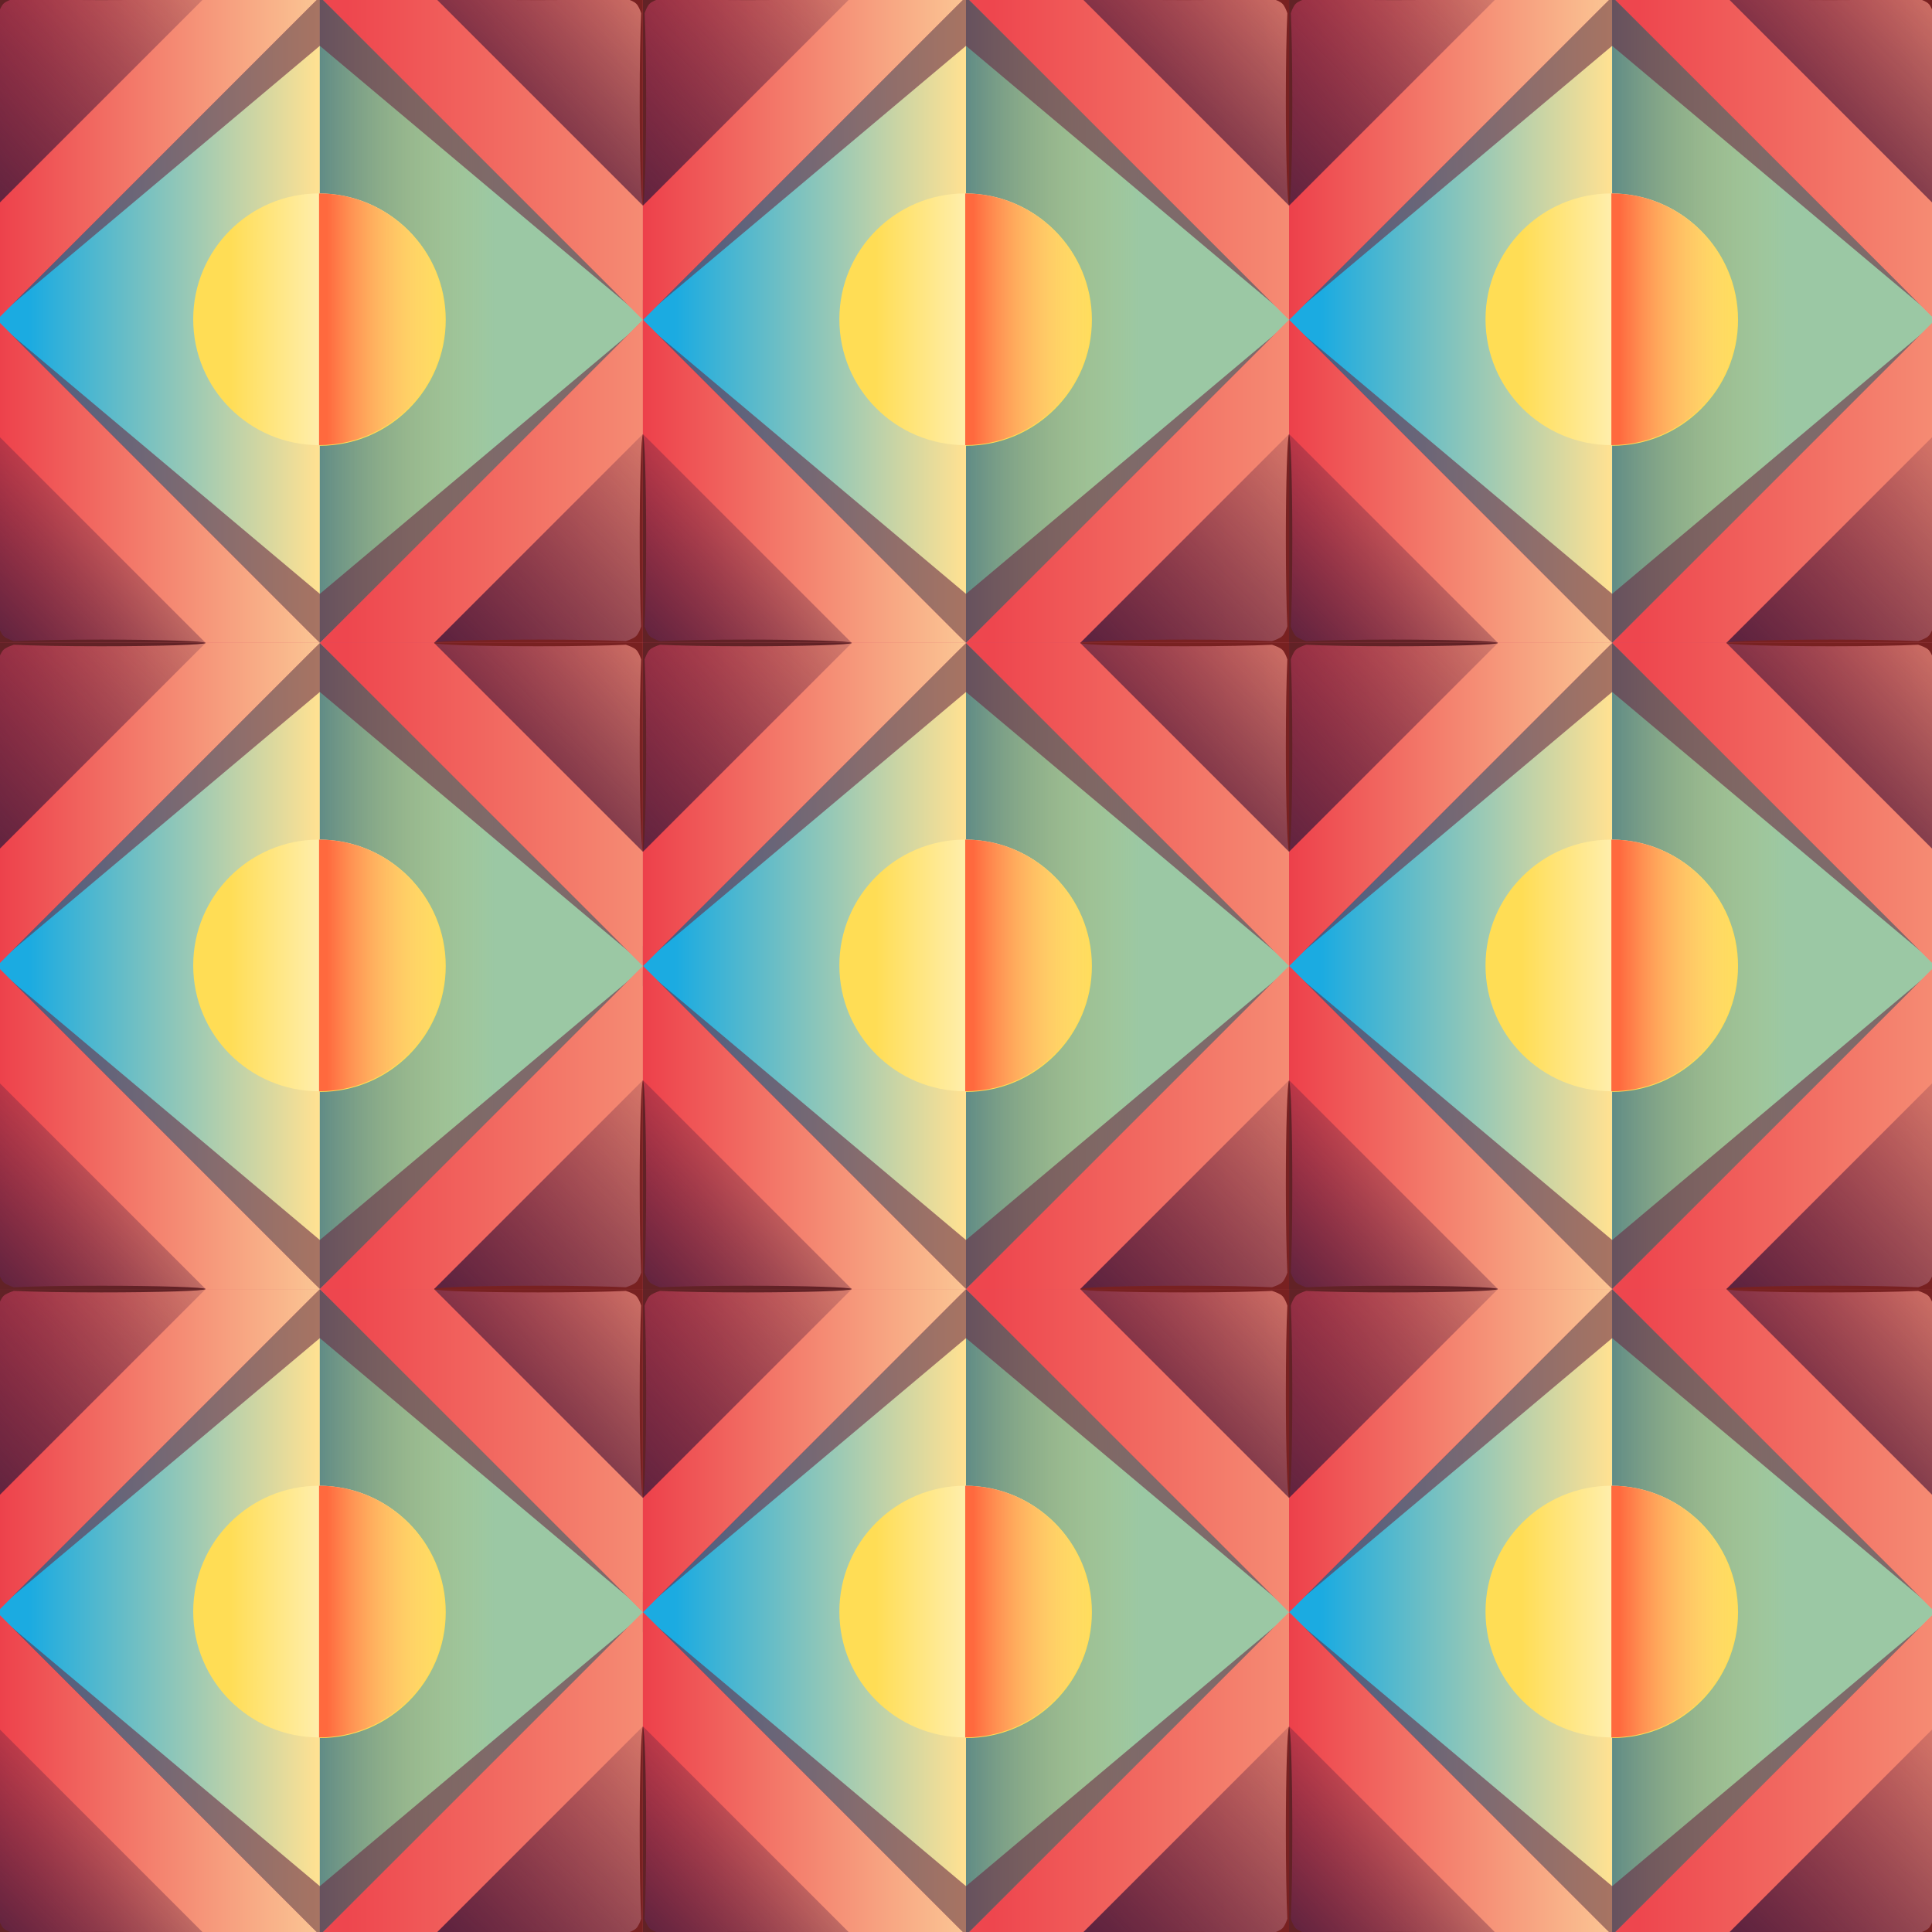 <?xml version="1.0"?>
<svg xmlns="http://www.w3.org/2000/svg" xmlns:xlink="http://www.w3.org/1999/xlink" width="598" height="598" viewBox="0 0 598 598">
  <defs>
    <linearGradient xlink:href="#a" id="ai" gradientUnits="userSpaceOnUse" gradientTransform="rotate(45 123.612 -674.283)" x1="769.157" y1="133.459" x2="832.435" y2="70.181"/>
    <linearGradient id="f">
      <stop offset="0" stop-color="#f58b73"/>
      <stop offset="1" stop-color="#ee464e"/>
    </linearGradient>
    <linearGradient id="h">
      <stop offset="0" stop-color="#f58b73"/>
      <stop offset="1" stop-color="#ee464e"/>
    </linearGradient>
    <linearGradient id="a">
      <stop offset="0" stop-color="#1babe1"/>
      <stop offset="1" stop-color="#ffe192"/>
    </linearGradient>
    <linearGradient id="b">
      <stop offset="0" stop-color="#5d8986"/>
      <stop offset="1" stop-color="#fd5" stop-opacity=".375"/>
    </linearGradient>
    <linearGradient id="i">
      <stop offset="0" stop-color="#5e233f"/>
      <stop offset="1" stop-color="#5e233f" stop-opacity="0"/>
    </linearGradient>
    <linearGradient id="g">
      <stop offset="0" stop-color="#ed3f4a"/>
      <stop offset="1" stop-color="#fea"/>
    </linearGradient>
    <linearGradient id="e">
      <stop offset="0" stop-color="#ed3f4a"/>
      <stop offset="1" stop-color="#fea"/>
    </linearGradient>
    <linearGradient id="d">
      <stop offset="0" stop-color="#ff693e"/>
      <stop offset="1" stop-color="#fea" stop-opacity="0"/>
    </linearGradient>
    <linearGradient id="j">
      <stop offset="0" stop-color="#5e233f"/>
      <stop offset="1" stop-color="#5e233f" stop-opacity="0"/>
    </linearGradient>
    <linearGradient id="k">
      <stop offset="0" stop-color="#5e233f"/>
      <stop offset="1" stop-color="#5e233f" stop-opacity="0"/>
    </linearGradient>
    <linearGradient id="l">
      <stop offset="0" stop-color="#5e233f"/>
      <stop offset="1" stop-color="#5e233f" stop-opacity="0"/>
    </linearGradient>
    <linearGradient xlink:href="#a" id="m" gradientUnits="userSpaceOnUse" gradientTransform="rotate(45 123.612 -674.283)" x1="769.157" y1="133.459" x2="832.435" y2="70.181"/>
    <linearGradient xlink:href="#b" id="n" gradientUnits="userSpaceOnUse" gradientTransform="translate(-489.562 -68.92)" x1="587.409" y1="422.281" x2="642.595" y2="422.281"/>
    <linearGradient xlink:href="#c" id="o" gradientUnits="userSpaceOnUse" x1="568.262" y1="438.244" x2="601.37" y2="438.244"/>
    <linearGradient xlink:href="#d" id="p" gradientUnits="userSpaceOnUse" x1="604.901" y1="439.207" x2="654.51" y2="439.207"/>
    <linearGradient xlink:href="#e" id="q" gradientUnits="userSpaceOnUse" gradientTransform="translate(-190.27 -642.48)" x1="487.884" y1="676.581" x2="618.938" y2="676.581"/>
    <linearGradient xlink:href="#f" id="r" gradientUnits="userSpaceOnUse" gradientTransform="translate(-193.567 -716.095)" x1="691.26" y1="662.386" x2="600.058" y2="662.386"/>
    <linearGradient xlink:href="#g" id="s" gradientUnits="userSpaceOnUse" gradientTransform="translate(-190.27 -642.48)" x1="487.884" y1="676.581" x2="618.938" y2="676.581"/>
    <linearGradient xlink:href="#h" id="t" gradientUnits="userSpaceOnUse" gradientTransform="translate(-193.567 -716.095)" x1="691.26" y1="662.386" x2="600.058" y2="662.386"/>
    <linearGradient xlink:href="#i" id="u" gradientUnits="userSpaceOnUse" gradientTransform="translate(-452.065 -588.198)" x1="638.754" y1="625.734" x2="704.573" y2="559.915"/>
    <linearGradient xlink:href="#j" id="v" gradientUnits="userSpaceOnUse" gradientTransform="translate(-452.065 -588.198)" x1="630.977" y1="778.974" x2="709.577" y2="700.373"/>
    <linearGradient xlink:href="#k" id="w" gradientUnits="userSpaceOnUse" gradientTransform="translate(-452.065 -588.198)" x1="489.31" y1="776.704" x2="538.795" y2="727.219"/>
    <linearGradient xlink:href="#l" id="x" gradientUnits="userSpaceOnUse" gradientTransform="translate(-452.065 -588.198)" x1="485.963" y1="641.67" x2="570.51" y2="557.123"/>
    <linearGradient xlink:href="#a" id="y" gradientUnits="userSpaceOnUse" gradientTransform="rotate(45 123.612 -674.283)" x1="769.157" y1="133.459" x2="832.435" y2="70.181"/>
    <linearGradient xlink:href="#b" id="z" gradientUnits="userSpaceOnUse" gradientTransform="translate(-489.562 -68.92)" x1="587.409" y1="422.281" x2="642.595" y2="422.281"/>
    <linearGradient xlink:href="#c" id="A" gradientUnits="userSpaceOnUse" x1="568.262" y1="438.244" x2="601.37" y2="438.244"/>
    <linearGradient xlink:href="#d" id="B" gradientUnits="userSpaceOnUse" x1="604.901" y1="439.207" x2="654.51" y2="439.207"/>
    <linearGradient xlink:href="#e" id="C" gradientUnits="userSpaceOnUse" gradientTransform="translate(-190.27 -642.48)" x1="487.884" y1="676.581" x2="618.938" y2="676.581"/>
    <linearGradient xlink:href="#f" id="D" gradientUnits="userSpaceOnUse" gradientTransform="translate(-193.567 -716.095)" x1="691.26" y1="662.386" x2="600.058" y2="662.386"/>
    <linearGradient xlink:href="#g" id="E" gradientUnits="userSpaceOnUse" gradientTransform="translate(-190.27 -642.48)" x1="487.884" y1="676.581" x2="618.938" y2="676.581"/>
    <linearGradient xlink:href="#h" id="F" gradientUnits="userSpaceOnUse" gradientTransform="translate(-193.567 -716.095)" x1="691.26" y1="662.386" x2="600.058" y2="662.386"/>
    <linearGradient xlink:href="#i" id="G" gradientUnits="userSpaceOnUse" gradientTransform="translate(-452.065 -588.198)" x1="638.754" y1="625.734" x2="704.573" y2="559.915"/>
    <linearGradient xlink:href="#j" id="H" gradientUnits="userSpaceOnUse" gradientTransform="translate(-452.065 -588.198)" x1="630.977" y1="778.974" x2="709.577" y2="700.373"/>
    <linearGradient xlink:href="#k" id="I" gradientUnits="userSpaceOnUse" gradientTransform="translate(-452.065 -588.198)" x1="489.31" y1="776.704" x2="538.795" y2="727.219"/>
    <linearGradient xlink:href="#l" id="J" gradientUnits="userSpaceOnUse" gradientTransform="translate(-452.065 -588.198)" x1="485.963" y1="641.67" x2="570.51" y2="557.123"/>
    <linearGradient xlink:href="#a" id="K" gradientUnits="userSpaceOnUse" gradientTransform="rotate(45 123.612 -674.283)" x1="769.157" y1="133.459" x2="832.435" y2="70.181"/>
    <linearGradient xlink:href="#b" id="L" gradientUnits="userSpaceOnUse" gradientTransform="translate(-489.562 -68.92)" x1="587.409" y1="422.281" x2="642.595" y2="422.281"/>
    <linearGradient xlink:href="#c" id="M" gradientUnits="userSpaceOnUse" x1="568.262" y1="438.244" x2="601.37" y2="438.244"/>
    <linearGradient xlink:href="#d" id="N" gradientUnits="userSpaceOnUse" x1="604.901" y1="439.207" x2="654.51" y2="439.207"/>
    <linearGradient xlink:href="#e" id="O" gradientUnits="userSpaceOnUse" gradientTransform="translate(-190.27 -642.48)" x1="487.884" y1="676.581" x2="618.938" y2="676.581"/>
    <linearGradient xlink:href="#f" id="P" gradientUnits="userSpaceOnUse" gradientTransform="translate(-193.567 -716.095)" x1="691.26" y1="662.386" x2="600.058" y2="662.386"/>
    <linearGradient xlink:href="#g" id="Q" gradientUnits="userSpaceOnUse" gradientTransform="translate(-190.27 -642.48)" x1="487.884" y1="676.581" x2="618.938" y2="676.581"/>
    <linearGradient xlink:href="#h" id="R" gradientUnits="userSpaceOnUse" gradientTransform="translate(-193.567 -716.095)" x1="691.26" y1="662.386" x2="600.058" y2="662.386"/>
    <linearGradient xlink:href="#i" id="S" gradientUnits="userSpaceOnUse" gradientTransform="translate(-452.065 -588.198)" x1="638.754" y1="625.734" x2="704.573" y2="559.915"/>
    <linearGradient xlink:href="#j" id="T" gradientUnits="userSpaceOnUse" gradientTransform="translate(-452.065 -588.198)" x1="630.977" y1="778.974" x2="709.577" y2="700.373"/>
    <linearGradient xlink:href="#k" id="U" gradientUnits="userSpaceOnUse" gradientTransform="translate(-452.065 -588.198)" x1="489.31" y1="776.704" x2="538.795" y2="727.219"/>
    <linearGradient xlink:href="#l" id="V" gradientUnits="userSpaceOnUse" gradientTransform="translate(-452.065 -588.198)" x1="485.963" y1="641.67" x2="570.51" y2="557.123"/>
    <linearGradient xlink:href="#a" id="W" gradientUnits="userSpaceOnUse" gradientTransform="rotate(45 123.612 -674.283)" x1="769.157" y1="133.459" x2="832.435" y2="70.181"/>
    <linearGradient xlink:href="#b" id="X" gradientUnits="userSpaceOnUse" gradientTransform="translate(-489.562 -68.92)" x1="587.409" y1="422.281" x2="642.595" y2="422.281"/>
    <linearGradient xlink:href="#c" id="Y" gradientUnits="userSpaceOnUse" x1="568.262" y1="438.244" x2="601.37" y2="438.244"/>
    <linearGradient xlink:href="#d" id="Z" gradientUnits="userSpaceOnUse" x1="604.901" y1="439.207" x2="654.51" y2="439.207"/>
    <linearGradient xlink:href="#e" id="aa" gradientUnits="userSpaceOnUse" gradientTransform="translate(-190.27 -642.48)" x1="487.884" y1="676.581" x2="618.938" y2="676.581"/>
    <linearGradient xlink:href="#f" id="ab" gradientUnits="userSpaceOnUse" gradientTransform="translate(-193.567 -716.095)" x1="691.26" y1="662.386" x2="600.058" y2="662.386"/>
    <linearGradient xlink:href="#g" id="ac" gradientUnits="userSpaceOnUse" gradientTransform="translate(-190.27 -642.48)" x1="487.884" y1="676.581" x2="618.938" y2="676.581"/>
    <linearGradient xlink:href="#h" id="ad" gradientUnits="userSpaceOnUse" gradientTransform="translate(-193.567 -716.095)" x1="691.26" y1="662.386" x2="600.058" y2="662.386"/>
    <linearGradient xlink:href="#i" id="ae" gradientUnits="userSpaceOnUse" gradientTransform="translate(-452.065 -588.198)" x1="638.754" y1="625.734" x2="704.573" y2="559.915"/>
    <linearGradient xlink:href="#j" id="af" gradientUnits="userSpaceOnUse" gradientTransform="translate(-452.065 -588.198)" x1="630.977" y1="778.974" x2="709.577" y2="700.373"/>
    <linearGradient xlink:href="#k" id="ag" gradientUnits="userSpaceOnUse" gradientTransform="translate(-452.065 -588.198)" x1="489.31" y1="776.704" x2="538.795" y2="727.219"/>
    <linearGradient xlink:href="#l" id="ah" gradientUnits="userSpaceOnUse" gradientTransform="translate(-452.065 -588.198)" x1="485.963" y1="641.67" x2="570.51" y2="557.123"/>
    <linearGradient id="c">
      <stop offset="0" stop-color="#fd5"/>
      <stop offset="1" stop-color="#fea"/>
    </linearGradient>
    <linearGradient xlink:href="#b" id="aj" gradientUnits="userSpaceOnUse" gradientTransform="translate(-489.562 -68.92)" x1="587.409" y1="422.281" x2="642.595" y2="422.281"/>
    <linearGradient xlink:href="#c" id="ak" gradientUnits="userSpaceOnUse" x1="568.262" y1="438.244" x2="601.37" y2="438.244"/>
    <linearGradient xlink:href="#d" id="al" gradientUnits="userSpaceOnUse" x1="604.901" y1="439.207" x2="654.51" y2="439.207"/>
    <linearGradient xlink:href="#e" id="am" gradientUnits="userSpaceOnUse" gradientTransform="translate(-190.27 -642.48)" x1="487.884" y1="676.581" x2="618.938" y2="676.581"/>
    <linearGradient xlink:href="#f" id="an" gradientUnits="userSpaceOnUse" gradientTransform="translate(-193.567 -716.095)" x1="691.26" y1="662.386" x2="600.058" y2="662.386"/>
    <linearGradient xlink:href="#g" id="ao" gradientUnits="userSpaceOnUse" gradientTransform="translate(-190.27 -642.48)" x1="487.884" y1="676.581" x2="618.938" y2="676.581"/>
    <linearGradient xlink:href="#h" id="ap" gradientUnits="userSpaceOnUse" gradientTransform="translate(-193.567 -716.095)" x1="691.26" y1="662.386" x2="600.058" y2="662.386"/>
    <linearGradient xlink:href="#i" id="aq" gradientUnits="userSpaceOnUse" gradientTransform="translate(-452.065 -588.198)" x1="638.754" y1="625.734" x2="704.573" y2="559.915"/>
    <linearGradient xlink:href="#j" id="ar" gradientUnits="userSpaceOnUse" gradientTransform="translate(-452.065 -588.198)" x1="630.977" y1="778.974" x2="709.577" y2="700.373"/>
    <linearGradient xlink:href="#k" id="as" gradientUnits="userSpaceOnUse" gradientTransform="translate(-452.065 -588.198)" x1="489.31" y1="776.704" x2="538.795" y2="727.219"/>
    <linearGradient xlink:href="#l" id="at" gradientUnits="userSpaceOnUse" gradientTransform="translate(-452.065 -588.198)" x1="485.963" y1="641.67" x2="570.51" y2="557.123"/>
    <linearGradient xlink:href="#a" id="au" gradientUnits="userSpaceOnUse" gradientTransform="rotate(45 123.612 -674.283)" x1="769.157" y1="133.459" x2="832.435" y2="70.181"/>
    <linearGradient xlink:href="#b" id="av" gradientUnits="userSpaceOnUse" gradientTransform="translate(-489.562 -68.92)" x1="587.409" y1="422.281" x2="642.595" y2="422.281"/>
    <linearGradient xlink:href="#c" id="aw" gradientUnits="userSpaceOnUse" x1="568.262" y1="438.244" x2="601.37" y2="438.244"/>
    <linearGradient xlink:href="#d" id="ax" gradientUnits="userSpaceOnUse" x1="604.901" y1="439.207" x2="654.51" y2="439.207"/>
    <linearGradient xlink:href="#e" id="ay" gradientUnits="userSpaceOnUse" gradientTransform="translate(-190.27 -642.48)" x1="487.884" y1="676.581" x2="618.938" y2="676.581"/>
    <linearGradient xlink:href="#f" id="az" gradientUnits="userSpaceOnUse" gradientTransform="translate(-193.567 -716.095)" x1="691.26" y1="662.386" x2="600.058" y2="662.386"/>
    <linearGradient xlink:href="#g" id="aA" gradientUnits="userSpaceOnUse" gradientTransform="translate(-190.27 -642.48)" x1="487.884" y1="676.581" x2="618.938" y2="676.581"/>
    <linearGradient xlink:href="#h" id="aB" gradientUnits="userSpaceOnUse" gradientTransform="translate(-193.567 -716.095)" x1="691.26" y1="662.386" x2="600.058" y2="662.386"/>
    <linearGradient xlink:href="#i" id="aC" gradientUnits="userSpaceOnUse" gradientTransform="translate(-452.065 -588.198)" x1="638.754" y1="625.734" x2="704.573" y2="559.915"/>
    <linearGradient xlink:href="#j" id="aD" gradientUnits="userSpaceOnUse" gradientTransform="translate(-452.065 -588.198)" x1="630.977" y1="778.974" x2="709.577" y2="700.373"/>
    <linearGradient xlink:href="#k" id="aE" gradientUnits="userSpaceOnUse" gradientTransform="translate(-452.065 -588.198)" x1="489.31" y1="776.704" x2="538.795" y2="727.219"/>
    <linearGradient xlink:href="#l" id="aF" gradientUnits="userSpaceOnUse" gradientTransform="translate(-452.065 -588.198)" x1="485.963" y1="641.67" x2="570.51" y2="557.123"/>
    <linearGradient xlink:href="#a" id="aG" gradientUnits="userSpaceOnUse" gradientTransform="rotate(45 123.612 -674.283)" x1="769.157" y1="133.459" x2="832.435" y2="70.181"/>
    <linearGradient xlink:href="#b" id="aH" gradientUnits="userSpaceOnUse" gradientTransform="translate(-489.562 -68.92)" x1="587.409" y1="422.281" x2="642.595" y2="422.281"/>
    <linearGradient xlink:href="#c" id="aI" gradientUnits="userSpaceOnUse" x1="568.262" y1="438.244" x2="601.37" y2="438.244"/>
    <linearGradient xlink:href="#d" id="aJ" gradientUnits="userSpaceOnUse" x1="604.901" y1="439.207" x2="654.51" y2="439.207"/>
    <linearGradient xlink:href="#e" id="aK" gradientUnits="userSpaceOnUse" gradientTransform="translate(-190.27 -642.48)" x1="487.884" y1="676.581" x2="618.938" y2="676.581"/>
    <linearGradient xlink:href="#f" id="aL" gradientUnits="userSpaceOnUse" gradientTransform="translate(-193.567 -716.095)" x1="691.26" y1="662.386" x2="600.058" y2="662.386"/>
    <linearGradient xlink:href="#g" id="aM" gradientUnits="userSpaceOnUse" gradientTransform="translate(-190.27 -642.48)" x1="487.884" y1="676.581" x2="618.938" y2="676.581"/>
    <linearGradient xlink:href="#h" id="aN" gradientUnits="userSpaceOnUse" gradientTransform="translate(-193.567 -716.095)" x1="691.26" y1="662.386" x2="600.058" y2="662.386"/>
    <linearGradient xlink:href="#i" id="aO" gradientUnits="userSpaceOnUse" gradientTransform="translate(-452.065 -588.198)" x1="638.754" y1="625.734" x2="704.573" y2="559.915"/>
    <linearGradient xlink:href="#j" id="aP" gradientUnits="userSpaceOnUse" gradientTransform="translate(-452.065 -588.198)" x1="630.977" y1="778.974" x2="709.577" y2="700.373"/>
    <linearGradient xlink:href="#k" id="aQ" gradientUnits="userSpaceOnUse" gradientTransform="translate(-452.065 -588.198)" x1="489.31" y1="776.704" x2="538.795" y2="727.219"/>
    <linearGradient xlink:href="#l" id="aR" gradientUnits="userSpaceOnUse" gradientTransform="translate(-452.065 -588.198)" x1="485.963" y1="641.67" x2="570.51" y2="557.123"/>
    <linearGradient xlink:href="#a" id="aS" gradientUnits="userSpaceOnUse" gradientTransform="rotate(45 123.612 -674.283)" x1="769.157" y1="133.459" x2="832.435" y2="70.181"/>
    <linearGradient xlink:href="#b" id="aT" gradientUnits="userSpaceOnUse" gradientTransform="translate(-489.562 -68.92)" x1="587.409" y1="422.281" x2="642.595" y2="422.281"/>
    <linearGradient xlink:href="#c" id="aU" gradientUnits="userSpaceOnUse" x1="568.262" y1="438.244" x2="601.37" y2="438.244"/>
    <linearGradient xlink:href="#d" id="aV" gradientUnits="userSpaceOnUse" x1="604.901" y1="439.207" x2="654.51" y2="439.207"/>
    <linearGradient xlink:href="#e" id="aW" gradientUnits="userSpaceOnUse" gradientTransform="translate(-190.27 -642.48)" x1="487.884" y1="676.581" x2="618.938" y2="676.581"/>
    <linearGradient xlink:href="#f" id="aX" gradientUnits="userSpaceOnUse" gradientTransform="translate(-193.567 -716.095)" x1="691.26" y1="662.386" x2="600.058" y2="662.386"/>
    <linearGradient xlink:href="#g" id="aY" gradientUnits="userSpaceOnUse" gradientTransform="translate(-190.27 -642.48)" x1="487.884" y1="676.581" x2="618.938" y2="676.581"/>
    <linearGradient xlink:href="#h" id="aZ" gradientUnits="userSpaceOnUse" gradientTransform="translate(-193.567 -716.095)" x1="691.26" y1="662.386" x2="600.058" y2="662.386"/>
    <linearGradient xlink:href="#i" id="ba" gradientUnits="userSpaceOnUse" gradientTransform="translate(-452.065 -588.198)" x1="638.754" y1="625.734" x2="704.573" y2="559.915"/>
    <linearGradient xlink:href="#j" id="bb" gradientUnits="userSpaceOnUse" gradientTransform="translate(-452.065 -588.198)" x1="630.977" y1="778.974" x2="709.577" y2="700.373"/>
    <linearGradient xlink:href="#k" id="bc" gradientUnits="userSpaceOnUse" gradientTransform="translate(-452.065 -588.198)" x1="489.31" y1="776.704" x2="538.795" y2="727.219"/>
    <linearGradient xlink:href="#l" id="bd" gradientUnits="userSpaceOnUse" gradientTransform="translate(-452.065 -588.198)" x1="485.963" y1="641.67" x2="570.51" y2="557.123"/>
    <linearGradient xlink:href="#a" id="be" gradientUnits="userSpaceOnUse" gradientTransform="rotate(45 123.612 -674.283)" x1="769.157" y1="133.459" x2="832.435" y2="70.181"/>
    <linearGradient xlink:href="#b" id="bf" gradientUnits="userSpaceOnUse" gradientTransform="translate(-489.562 -68.92)" x1="587.409" y1="422.281" x2="642.595" y2="422.281"/>
    <linearGradient xlink:href="#c" id="bg" gradientUnits="userSpaceOnUse" x1="568.262" y1="438.244" x2="601.37" y2="438.244"/>
    <linearGradient xlink:href="#d" id="bh" gradientUnits="userSpaceOnUse" x1="604.901" y1="439.207" x2="654.51" y2="439.207"/>
    <linearGradient xlink:href="#e" id="bi" gradientUnits="userSpaceOnUse" gradientTransform="translate(-190.27 -642.48)" x1="487.884" y1="676.581" x2="618.938" y2="676.581"/>
    <linearGradient xlink:href="#f" id="bj" gradientUnits="userSpaceOnUse" gradientTransform="translate(-193.567 -716.095)" x1="691.26" y1="662.386" x2="600.058" y2="662.386"/>
    <linearGradient xlink:href="#g" id="bk" gradientUnits="userSpaceOnUse" gradientTransform="translate(-190.27 -642.48)" x1="487.884" y1="676.581" x2="618.938" y2="676.581"/>
    <linearGradient xlink:href="#h" id="bl" gradientUnits="userSpaceOnUse" gradientTransform="translate(-193.567 -716.095)" x1="691.26" y1="662.386" x2="600.058" y2="662.386"/>
    <linearGradient xlink:href="#i" id="bm" gradientUnits="userSpaceOnUse" gradientTransform="translate(-452.065 -588.198)" x1="638.754" y1="625.734" x2="704.573" y2="559.915"/>
    <linearGradient xlink:href="#j" id="bn" gradientUnits="userSpaceOnUse" gradientTransform="translate(-452.065 -588.198)" x1="630.977" y1="778.974" x2="709.577" y2="700.373"/>
    <linearGradient xlink:href="#k" id="bo" gradientUnits="userSpaceOnUse" gradientTransform="translate(-452.065 -588.198)" x1="489.31" y1="776.704" x2="538.795" y2="727.219"/>
    <linearGradient xlink:href="#l" id="bp" gradientUnits="userSpaceOnUse" gradientTransform="translate(-452.065 -588.198)" x1="485.963" y1="641.67" x2="570.51" y2="557.123"/>
  </defs>
  <g color="#000">
    <path style="marker:none" d="M-1-1h200v200H-1z" overflow="visible" fill="#d54567"/>
    <path style="marker:none" d="M99 253.362l100 100-100 100-100-100z" overflow="visible" fill="url(#m)" transform="translate(0 -254.362)"/>
    <path style="marker:none" d="M99-1v200L199 99 99-1z" overflow="visible" fill="#5fbcd3"/>
    <path d="M99 253.362v200l100-100-100-100z" style="marker:none" overflow="visible" fill="url(#n)" transform="translate(0 -254.362)"/>
    <path d="M99-1L-1 92.844v5.375L99 14.187 199 98.22v-5.375L99-1zM-1 99.781V105.157L99 199l100-93.844v-5.375L99 183.812-1 99.782z" style="marker:none" overflow="visible" opacity=".593" fill="#6a2943"/>
    <path transform="matrix(.827 0 0 .827 -399.036 -263.618)" style="marker:none" d="M649.023 438.26c0 26.011-21.087 47.098-47.098 47.098-26.012 0-47.099-21.087-47.099-47.099 0-26.011 21.087-47.098 47.099-47.098 26.011 0 47.098 21.087 47.098 47.098z" overflow="visible" fill="url(#o)"/>
    <path style="marker:none" d="M99 60.03c21.522 0 38.97 17.448 38.97 38.97S120.521 137.97 99 137.97V99z" overflow="visible" fill="#fd5"/>
    <path transform="matrix(.827 0 0 .827 -399.036 -263.618)" style="marker:none" d="M601.925 391.161c26.011 0 47.098 21.087 47.098 47.098 0 26.012-21.087 47.099-47.098 47.099v-47.099z" overflow="visible" fill="url(#p)"/>
    <path d="M298.293-65.836v100l100-100h-100z" style="marker:none" overflow="visible" fill="url(#q)" transform="translate(-299.293 64.836)"/>
    <path d="M398.293-65.836l100 100v-100h-100z" style="marker:none" overflow="visible" fill="url(#r)" transform="translate(-299.293 64.836)"/>
    <path d="M398.293 134.164l-100-100v100h100z" style="marker:none" overflow="visible" fill="url(#s)" transform="translate(-299.293 64.836)"/>
    <path d="M498.293 34.164l-100 100h100v-100z" style="marker:none" overflow="visible" fill="url(#t)" transform="translate(-299.293 64.836)"/>
    <g>
      <path style="marker:none" d="M171.862-11.55l64.645 64.644V-11.55h-64.645z" overflow="visible" fill="url(#u)" transform="translate(-37.507 10.55)"/>
      <path d="M171.862 188.45l64.645-64.645v64.645h-64.645z" style="marker:none" overflow="visible" fill="url(#v)" transform="translate(-37.507 10.55)"/>
      <path d="M101.152 188.45l-64.645-64.645v64.645h64.645z" style="marker:none" overflow="visible" fill="url(#w)" transform="translate(-37.507 10.55)"/>
      <path d="M101.152-11.55L36.507 53.094V-11.55h64.645z" style="marker:none" overflow="visible" fill="url(#x)" transform="translate(-37.507 10.55)"/>
    </g>
    <g>
      <path style="marker:none" d="M-1-1v64.594c.547-.67 1-14.844 1-32.25 0-11.498-.182-21.53-.469-27.25.368-1.07.893-2.3 1.531-2.938C1.757.462 3.16-.07 4.282-.438c5.762.28 15.695.47 27.03.47C49.15.031 63.625-.436 63.625-1H-1z" overflow="visible" fill="#622226"/>
      <path d="M199-1v64.594c-.547-.67-1-14.844-1-32.25 0-11.498.182-21.53.469-27.25-.368-1.07-.893-2.3-1.531-2.938-.695-.694-2.098-1.226-3.22-1.594-5.762.28-15.695.47-27.03.47-17.837 0-32.313-.467-32.313-1.032H199z" style="marker:none" overflow="visible" fill="#782121"/>
      <path d="M-1 199v-64.594c.547.67 1 14.844 1 32.25 0 11.498-.182 21.53-.469 27.25.368 1.07.893 2.3 1.531 2.938.695.694 2.098 1.226 3.22 1.594 5.762-.28 15.695-.47 27.03-.47 17.837 0 32.313.467 32.313 1.032H-1z" style="marker:none" overflow="visible" fill="#622226"/>
      <path style="marker:none" d="M199 199v-64.594c-.547.67-1 14.844-1 32.25 0 11.498.182 21.53.469 27.25-.368 1.07-.893 2.3-1.531 2.938-.695.694-2.098 1.226-3.22 1.594-5.762-.28-15.695-.47-27.03-.47-17.837 0-32.313.467-32.313 1.032H199z" overflow="visible" fill="#782121"/>
    </g>
    <g>
      <path style="marker:none" d="M199-1h200v200H199z" overflow="visible" fill="#d54567"/>
      <path d="M99 253.362l100 100-100 100-100-100z" style="marker:none" overflow="visible" fill="url(#y)" transform="translate(200 -254.362)"/>
      <path d="M299-1v200L399 99 299-1z" style="marker:none" overflow="visible" fill="#5fbcd3"/>
      <path style="marker:none" d="M99 253.362v200l100-100-100-100z" overflow="visible" fill="url(#z)" transform="translate(200 -254.362)"/>
      <path style="marker:none" d="M299-1L199 92.844v5.375l100-84.032L399 98.22v-5.375L299-1zM199 99.781V105.157L299 199l100-93.844v-5.375l-100 84.031-100-84.03z" overflow="visible" opacity=".593" fill="#6a2943"/>
      <path transform="matrix(.827 0 0 .827 -199.036 -263.618)" style="marker:none" d="M649.023 438.26c0 26.011-21.087 47.098-47.098 47.098-26.012 0-47.099-21.087-47.099-47.099 0-26.011 21.087-47.098 47.099-47.098 26.011 0 47.098 21.087 47.098 47.098z" overflow="visible" fill="url(#A)"/>
      <path style="marker:none" d="M299 60.03c21.522 0 38.97 17.448 38.97 38.97s-17.448 38.97-38.97 38.97V99z" overflow="visible" fill="#fd5"/>
      <path transform="matrix(.827 0 0 .827 -199.036 -263.618)" style="marker:none" d="M601.925 391.161c26.011 0 47.098 21.087 47.098 47.098 0 26.012-21.087 47.099-47.098 47.099v-47.099z" overflow="visible" fill="url(#B)"/>
      <path style="marker:none" d="M298.293-65.836v100l100-100h-100z" overflow="visible" fill="url(#C)" transform="translate(-99.293 64.836)"/>
      <path style="marker:none" d="M398.293-65.836l100 100v-100h-100z" overflow="visible" fill="url(#D)" transform="translate(-99.293 64.836)"/>
      <path style="marker:none" d="M398.293 134.164l-100-100v100h100z" overflow="visible" fill="url(#E)" transform="translate(-99.293 64.836)"/>
      <path style="marker:none" d="M498.293 34.164l-100 100h100v-100z" overflow="visible" fill="url(#F)" transform="translate(-99.293 64.836)"/>
      <g>
        <path d="M171.862-11.55l64.645 64.644V-11.55h-64.645z" style="marker:none" overflow="visible" fill="url(#G)" transform="translate(162.493 10.55)"/>
        <path style="marker:none" d="M171.862 188.45l64.645-64.645v64.645h-64.645z" overflow="visible" fill="url(#H)" transform="translate(162.493 10.55)"/>
        <path style="marker:none" d="M101.152 188.45l-64.645-64.645v64.645h64.645z" overflow="visible" fill="url(#I)" transform="translate(162.493 10.55)"/>
        <path style="marker:none" d="M101.152-11.55L36.507 53.094V-11.55h64.645z" overflow="visible" fill="url(#J)" transform="translate(162.493 10.55)"/>
      </g>
      <g>
        <path d="M199-1v64.594c.547-.67 1-14.844 1-32.25 0-11.498-.182-21.53-.469-27.25.368-1.07.893-2.3 1.531-2.938.695-.694 2.098-1.226 3.22-1.594 5.762.28 15.695.47 27.03.47 17.837 0 32.313-.467 32.313-1.032H199z" style="marker:none" overflow="visible" fill="#622226"/>
        <path style="marker:none" d="M399-1v64.594c-.547-.67-1-14.844-1-32.25 0-11.498.182-21.53.469-27.25-.368-1.07-.893-2.3-1.531-2.938-.695-.694-2.098-1.226-3.22-1.594-5.762.28-15.695.47-27.03.47-17.837 0-32.313-.467-32.313-1.032H399z" overflow="visible" fill="#782121"/>
        <path style="marker:none" d="M199 199v-64.594c.547.67 1 14.844 1 32.25 0 11.498-.182 21.53-.469 27.25.368 1.07.893 2.3 1.531 2.938.695.694 2.098 1.226 3.22 1.594 5.762-.28 15.695-.47 27.03-.47 17.837 0 32.313.467 32.313 1.032H199z" overflow="visible" fill="#622226"/>
        <path d="M399 199v-64.594c-.547.67-1 14.844-1 32.25 0 11.498.182 21.53.469 27.25-.368 1.07-.893 2.3-1.531 2.938-.695.694-2.098 1.226-3.22 1.594-5.762-.28-15.695-.47-27.03-.47-17.837 0-32.313.467-32.313 1.032H399z" style="marker:none" overflow="visible" fill="#782121"/>
      </g>
    </g>
    <g>
      <path style="marker:none" d="M399-1h200v200H399z" overflow="visible" fill="#d54567"/>
      <path style="marker:none" d="M99 253.362l100 100-100 100-100-100z" overflow="visible" fill="url(#K)" transform="translate(400 -254.362)"/>
      <path style="marker:none" d="M499-1v200L599 99 499-1z" overflow="visible" fill="#5fbcd3"/>
      <path d="M99 253.362v200l100-100-100-100z" style="marker:none" overflow="visible" fill="url(#L)" transform="translate(400 -254.362)"/>
      <path d="M499-1L399 92.844v5.375l100-84.032L599 98.22v-5.375L499-1zM399 99.781V105.157L499 199l100-93.844v-5.375l-100 84.031-100-84.03z" style="marker:none" overflow="visible" opacity=".593" fill="#6a2943"/>
      <path transform="matrix(.827 0 0 .827 .964 -263.618)" style="marker:none" d="M649.023 438.26c0 26.011-21.087 47.098-47.098 47.098-26.012 0-47.099-21.087-47.099-47.099 0-26.011 21.087-47.098 47.099-47.098 26.011 0 47.098 21.087 47.098 47.098z" overflow="visible" fill="url(#M)"/>
      <path style="marker:none" d="M499 60.03c21.522 0 38.97 17.448 38.97 38.97s-17.448 38.97-38.97 38.97V99z" overflow="visible" fill="#fd5"/>
      <path transform="matrix(.827 0 0 .827 .964 -263.618)" style="marker:none" d="M601.925 391.161c26.011 0 47.098 21.087 47.098 47.098 0 26.012-21.087 47.099-47.098 47.099v-47.099z" overflow="visible" fill="url(#N)"/>
      <path d="M298.293-65.836v100l100-100h-100z" style="marker:none" overflow="visible" fill="url(#O)" transform="translate(100.707 64.836)"/>
      <path d="M398.293-65.836l100 100v-100h-100z" style="marker:none" overflow="visible" fill="url(#P)" transform="translate(100.707 64.836)"/>
      <path d="M398.293 134.164l-100-100v100h100z" style="marker:none" overflow="visible" fill="url(#Q)" transform="translate(100.707 64.836)"/>
      <path d="M498.293 34.164l-100 100h100v-100z" style="marker:none" overflow="visible" fill="url(#R)" transform="translate(100.707 64.836)"/>
      <g>
        <path style="marker:none" d="M171.862-11.55l64.645 64.644V-11.55h-64.645z" overflow="visible" fill="url(#S)" transform="translate(362.493 10.55)"/>
        <path d="M171.862 188.45l64.645-64.645v64.645h-64.645z" style="marker:none" overflow="visible" fill="url(#T)" transform="translate(362.493 10.55)"/>
        <path d="M101.152 188.45l-64.645-64.645v64.645h64.645z" style="marker:none" overflow="visible" fill="url(#U)" transform="translate(362.493 10.55)"/>
        <path d="M101.152-11.55L36.507 53.094V-11.55h64.645z" style="marker:none" overflow="visible" fill="url(#V)" transform="translate(362.493 10.55)"/>
      </g>
      <g>
        <path style="marker:none" d="M399-1v64.594c.547-.67 1-14.844 1-32.25 0-11.498-.182-21.53-.469-27.25.368-1.07.893-2.3 1.531-2.938.695-.694 2.098-1.226 3.22-1.594 5.762.28 15.695.47 27.03.47 17.837 0 32.313-.467 32.313-1.032H399z" overflow="visible" fill="#622226"/>
        <path d="M599-1v64.594c-.547-.67-1-14.844-1-32.25 0-11.498.182-21.53.469-27.25-.368-1.07-.893-2.3-1.531-2.938-.695-.694-2.098-1.226-3.22-1.594-5.762.28-15.695.47-27.03.47-17.837 0-32.313-.467-32.313-1.032H599z" style="marker:none" overflow="visible" fill="#782121"/>
        <path d="M399 199v-64.594c.547.67 1 14.844 1 32.25 0 11.498-.182 21.53-.469 27.25.368 1.07.893 2.3 1.531 2.938.695.694 2.098 1.226 3.22 1.594 5.762-.28 15.695-.47 27.03-.47 17.837 0 32.313.467 32.313 1.032H399z" style="marker:none" overflow="visible" fill="#622226"/>
        <path style="marker:none" d="M599 199v-64.594c-.547.67-1 14.844-1 32.25 0 11.498.182 21.53.469 27.25-.368 1.07-.893 2.3-1.531 2.938-.695.694-2.098 1.226-3.22 1.594-5.762-.28-15.695-.47-27.03-.47-17.837 0-32.313.467-32.313 1.032H599z" overflow="visible" fill="#782121"/>
      </g>
    </g>
    <g>
      <path style="marker:none" d="M-1 199h200v200H-1z" overflow="visible" fill="#d54567"/>
      <path d="M99 253.362l100 100-100 100-100-100z" style="marker:none" overflow="visible" fill="url(#W)" transform="translate(0 -54.362)"/>
      <path d="M99 199v200l100-100L99 199z" style="marker:none" overflow="visible" fill="#5fbcd3"/>
      <path style="marker:none" d="M99 253.362v200l100-100-100-100z" overflow="visible" fill="url(#X)" transform="translate(0 -54.362)"/>
      <path style="marker:none" d="M99 199L-1 292.844v5.375l100-84.032 100 84.032v-5.375L99 199zM-1 299.781V305.157L99 399l100-93.844v-5.375L99 383.812l-100-84.03z" overflow="visible" opacity=".593" fill="#6a2943"/>
      <path transform="matrix(.827 0 0 .827 -399.036 -63.618)" style="marker:none" d="M649.023 438.26c0 26.011-21.087 47.098-47.098 47.098-26.012 0-47.099-21.087-47.099-47.099 0-26.011 21.087-47.098 47.099-47.098 26.011 0 47.098 21.087 47.098 47.098z" overflow="visible" fill="url(#Y)"/>
      <path style="marker:none" d="M99 260.03c21.522 0 38.97 17.448 38.97 38.97S120.521 337.97 99 337.97V299z" overflow="visible" fill="#fd5"/>
      <path transform="matrix(.827 0 0 .827 -399.036 -63.618)" style="marker:none" d="M601.925 391.161c26.011 0 47.098 21.087 47.098 47.098 0 26.012-21.087 47.099-47.098 47.099v-47.099z" overflow="visible" fill="url(#Z)"/>
      <path style="marker:none" d="M298.293-65.836v100l100-100h-100z" overflow="visible" fill="url(#aa)" transform="translate(-299.293 264.836)"/>
      <path style="marker:none" d="M398.293-65.836l100 100v-100h-100z" overflow="visible" fill="url(#ab)" transform="translate(-299.293 264.836)"/>
      <path style="marker:none" d="M398.293 134.164l-100-100v100h100z" overflow="visible" fill="url(#ac)" transform="translate(-299.293 264.836)"/>
      <path style="marker:none" d="M498.293 34.164l-100 100h100v-100z" overflow="visible" fill="url(#ad)" transform="translate(-299.293 264.836)"/>
      <g>
        <path d="M171.862-11.55l64.645 64.644V-11.55h-64.645z" style="marker:none" overflow="visible" fill="url(#ae)" transform="translate(-37.507 210.55)"/>
        <path style="marker:none" d="M171.862 188.45l64.645-64.645v64.645h-64.645z" overflow="visible" fill="url(#af)" transform="translate(-37.507 210.55)"/>
        <path style="marker:none" d="M101.152 188.45l-64.645-64.645v64.645h64.645z" overflow="visible" fill="url(#ag)" transform="translate(-37.507 210.55)"/>
        <path style="marker:none" d="M101.152-11.55L36.507 53.094V-11.55h64.645z" overflow="visible" fill="url(#ah)" transform="translate(-37.507 210.55)"/>
      </g>
      <g>
        <path d="M-1 199v64.594c.547-.67 1-14.844 1-32.25 0-11.498-.182-21.53-.469-27.25.368-1.07.893-2.3 1.531-2.938.695-.694 2.098-1.226 3.22-1.594 5.762.28 15.695.47 27.03.47 17.837 0 32.313-.467 32.313-1.032H-1z" style="marker:none" overflow="visible" fill="#622226"/>
        <path style="marker:none" d="M199 199v64.594c-.547-.67-1-14.844-1-32.25 0-11.498.182-21.53.469-27.25-.368-1.07-.893-2.3-1.531-2.938-.695-.694-2.098-1.226-3.22-1.594-5.762.28-15.695.47-27.03.47-17.837 0-32.313-.467-32.313-1.032H199z" overflow="visible" fill="#782121"/>
        <path style="marker:none" d="M-1 399v-64.594c.547.67 1 14.844 1 32.25 0 11.498-.182 21.53-.469 27.25.368 1.07.893 2.3 1.531 2.938.695.694 2.098 1.226 3.22 1.594 5.762-.28 15.695-.47 27.03-.47 17.837 0 32.313.467 32.313 1.032H-1z" overflow="visible" fill="#622226"/>
        <path d="M199 399v-64.594c-.547.67-1 14.844-1 32.25 0 11.498.182 21.53.469 27.25-.368 1.07-.893 2.3-1.531 2.938-.695.694-2.098 1.226-3.22 1.594-5.762-.28-15.695-.47-27.03-.47-17.837 0-32.313.467-32.313 1.032H199z" style="marker:none" overflow="visible" fill="#782121"/>
      </g>
    </g>
    <g>
      <path style="marker:none" d="M199 199h200v200H199z" overflow="visible" fill="#d54567"/>
      <path style="marker:none" d="M99 253.362l100 100-100 100-100-100z" overflow="visible" fill="url(#ai)" transform="translate(200 -54.362)"/>
      <path style="marker:none" d="M299 199v200l100-100-100-100z" overflow="visible" fill="#5fbcd3"/>
      <path d="M99 253.362v200l100-100-100-100z" style="marker:none" overflow="visible" fill="url(#aj)" transform="translate(200 -54.362)"/>
      <path d="M299 199l-100 93.844v5.375l100-84.032 100 84.032v-5.375L299 199zM199 299.781V305.157L299 399l100-93.844v-5.375l-100 84.031-100-84.03z" style="marker:none" overflow="visible" opacity=".593" fill="#6a2943"/>
      <path transform="matrix(.827 0 0 .827 -199.036 -63.618)" style="marker:none" d="M649.023 438.26c0 26.011-21.087 47.098-47.098 47.098-26.012 0-47.099-21.087-47.099-47.099 0-26.011 21.087-47.098 47.099-47.098 26.011 0 47.098 21.087 47.098 47.098z" overflow="visible" fill="url(#ak)"/>
      <path style="marker:none" d="M299 260.03c21.522 0 38.97 17.448 38.97 38.97s-17.448 38.97-38.97 38.97V299z" overflow="visible" fill="#fd5"/>
      <path transform="matrix(.827 0 0 .827 -199.036 -63.618)" style="marker:none" d="M601.925 391.161c26.011 0 47.098 21.087 47.098 47.098 0 26.012-21.087 47.099-47.098 47.099v-47.099z" overflow="visible" fill="url(#al)"/>
      <path d="M298.293-65.836v100l100-100h-100z" style="marker:none" overflow="visible" fill="url(#am)" transform="translate(-99.293 264.836)"/>
      <path d="M398.293-65.836l100 100v-100h-100z" style="marker:none" overflow="visible" fill="url(#an)" transform="translate(-99.293 264.836)"/>
      <path d="M398.293 134.164l-100-100v100h100z" style="marker:none" overflow="visible" fill="url(#ao)" transform="translate(-99.293 264.836)"/>
      <path d="M498.293 34.164l-100 100h100v-100z" style="marker:none" overflow="visible" fill="url(#ap)" transform="translate(-99.293 264.836)"/>
      <g>
        <path style="marker:none" d="M171.862-11.55l64.645 64.644V-11.55h-64.645z" overflow="visible" fill="url(#aq)" transform="translate(162.493 210.55)"/>
        <path d="M171.862 188.45l64.645-64.645v64.645h-64.645z" style="marker:none" overflow="visible" fill="url(#ar)" transform="translate(162.493 210.55)"/>
        <path d="M101.152 188.45l-64.645-64.645v64.645h64.645z" style="marker:none" overflow="visible" fill="url(#as)" transform="translate(162.493 210.55)"/>
        <path d="M101.152-11.55L36.507 53.094V-11.55h64.645z" style="marker:none" overflow="visible" fill="url(#at)" transform="translate(162.493 210.55)"/>
      </g>
      <g>
        <path style="marker:none" d="M199 199v64.594c.547-.67 1-14.844 1-32.25 0-11.498-.182-21.53-.469-27.25.368-1.07.893-2.3 1.531-2.938.695-.694 2.098-1.226 3.22-1.594 5.762.28 15.695.47 27.03.47 17.837 0 32.313-.467 32.313-1.032H199z" overflow="visible" fill="#622226"/>
        <path d="M399 199v64.594c-.547-.67-1-14.844-1-32.25 0-11.498.182-21.53.469-27.25-.368-1.07-.893-2.3-1.531-2.938-.695-.694-2.098-1.226-3.22-1.594-5.762.28-15.695.47-27.03.47-17.837 0-32.313-.467-32.313-1.032H399z" style="marker:none" overflow="visible" fill="#782121"/>
        <path d="M199 399v-64.594c.547.67 1 14.844 1 32.25 0 11.498-.182 21.53-.469 27.25.368 1.07.893 2.3 1.531 2.938.695.694 2.098 1.226 3.22 1.594 5.762-.28 15.695-.47 27.03-.47 17.837 0 32.313.467 32.313 1.032H199z" style="marker:none" overflow="visible" fill="#622226"/>
        <path style="marker:none" d="M399 399v-64.594c-.547.67-1 14.844-1 32.25 0 11.498.182 21.53.469 27.25-.368 1.07-.893 2.3-1.531 2.938-.695.694-2.098 1.226-3.22 1.594-5.762-.28-15.695-.47-27.03-.47-17.837 0-32.313.467-32.313 1.032H399z" overflow="visible" fill="#782121"/>
      </g>
    </g>
    <g>
      <path style="marker:none" d="M399 199h200v200H399z" overflow="visible" fill="#d54567"/>
      <path d="M99 253.362l100 100-100 100-100-100z" style="marker:none" overflow="visible" fill="url(#au)" transform="translate(400 -54.362)"/>
      <path d="M499 199v200l100-100-100-100z" style="marker:none" overflow="visible" fill="#5fbcd3"/>
      <path style="marker:none" d="M99 253.362v200l100-100-100-100z" overflow="visible" fill="url(#av)" transform="translate(400 -54.362)"/>
      <path style="marker:none" d="M499 199l-100 93.844v5.375l100-84.032 100 84.032v-5.375L499 199zM399 299.781V305.157L499 399l100-93.844v-5.375l-100 84.031-100-84.03z" overflow="visible" opacity=".593" fill="#6a2943"/>
      <path transform="matrix(.827 0 0 .827 .964 -63.618)" style="marker:none" d="M649.023 438.26c0 26.011-21.087 47.098-47.098 47.098-26.012 0-47.099-21.087-47.099-47.099 0-26.011 21.087-47.098 47.099-47.098 26.011 0 47.098 21.087 47.098 47.098z" overflow="visible" fill="url(#aw)"/>
      <path style="marker:none" d="M499 260.03c21.522 0 38.97 17.448 38.97 38.97s-17.448 38.97-38.97 38.97V299z" overflow="visible" fill="#fd5"/>
      <path transform="matrix(.827 0 0 .827 .964 -63.618)" style="marker:none" d="M601.925 391.161c26.011 0 47.098 21.087 47.098 47.098 0 26.012-21.087 47.099-47.098 47.099v-47.099z" overflow="visible" fill="url(#ax)"/>
      <path style="marker:none" d="M298.293-65.836v100l100-100h-100z" overflow="visible" fill="url(#ay)" transform="translate(100.707 264.836)"/>
      <path style="marker:none" d="M398.293-65.836l100 100v-100h-100z" overflow="visible" fill="url(#az)" transform="translate(100.707 264.836)"/>
      <path style="marker:none" d="M398.293 134.164l-100-100v100h100z" overflow="visible" fill="url(#aA)" transform="translate(100.707 264.836)"/>
      <path style="marker:none" d="M498.293 34.164l-100 100h100v-100z" overflow="visible" fill="url(#aB)" transform="translate(100.707 264.836)"/>
      <g>
        <path d="M171.862-11.55l64.645 64.644V-11.55h-64.645z" style="marker:none" overflow="visible" fill="url(#aC)" transform="translate(362.493 210.55)"/>
        <path style="marker:none" d="M171.862 188.45l64.645-64.645v64.645h-64.645z" overflow="visible" fill="url(#aD)" transform="translate(362.493 210.55)"/>
        <path style="marker:none" d="M101.152 188.45l-64.645-64.645v64.645h64.645z" overflow="visible" fill="url(#aE)" transform="translate(362.493 210.55)"/>
        <path style="marker:none" d="M101.152-11.55L36.507 53.094V-11.55h64.645z" overflow="visible" fill="url(#aF)" transform="translate(362.493 210.55)"/>
      </g>
      <g>
        <path d="M399 199v64.594c.547-.67 1-14.844 1-32.25 0-11.498-.182-21.53-.469-27.25.368-1.07.893-2.3 1.531-2.938.695-.694 2.098-1.226 3.22-1.594 5.762.28 15.695.47 27.03.47 17.837 0 32.313-.467 32.313-1.032H399z" style="marker:none" overflow="visible" fill="#622226"/>
        <path style="marker:none" d="M599 199v64.594c-.547-.67-1-14.844-1-32.25 0-11.498.182-21.53.469-27.25-.368-1.07-.893-2.3-1.531-2.938-.695-.694-2.098-1.226-3.22-1.594-5.762.28-15.695.47-27.03.47-17.837 0-32.313-.467-32.313-1.032H599z" overflow="visible" fill="#782121"/>
        <path style="marker:none" d="M399 399v-64.594c.547.67 1 14.844 1 32.25 0 11.498-.182 21.53-.469 27.25.368 1.07.893 2.3 1.531 2.938.695.694 2.098 1.226 3.22 1.594 5.762-.28 15.695-.47 27.03-.47 17.837 0 32.313.467 32.313 1.032H399z" overflow="visible" fill="#622226"/>
        <path d="M599 399v-64.594c-.547.67-1 14.844-1 32.25 0 11.498.182 21.53.469 27.25-.368 1.07-.893 2.3-1.531 2.938-.695.694-2.098 1.226-3.22 1.594-5.762-.28-15.695-.47-27.03-.47-17.837 0-32.313.467-32.313 1.032H599z" style="marker:none" overflow="visible" fill="#782121"/>
      </g>
    </g>
    <g>
      <path style="marker:none" d="M-1 399h200v200H-1z" overflow="visible" fill="#d54567"/>
      <path style="marker:none" d="M99 253.362l100 100-100 100-100-100z" overflow="visible" fill="url(#aG)" transform="translate(0 145.638)"/>
      <path style="marker:none" d="M99 399v200l100-100L99 399z" overflow="visible" fill="#5fbcd3"/>
      <path d="M99 253.362v200l100-100-100-100z" style="marker:none" overflow="visible" fill="url(#aH)" transform="translate(0 145.638)"/>
      <path d="M99 399L-1 492.844v5.375l100-84.032 100 84.032v-5.375L99 399zM-1 499.781V505.157L99 599l100-93.844v-5.375L99 583.812l-100-84.03z" style="marker:none" overflow="visible" opacity=".593" fill="#6a2943"/>
      <path transform="matrix(.827 0 0 .827 -399.036 136.382)" style="marker:none" d="M649.023 438.26c0 26.011-21.087 47.098-47.098 47.098-26.012 0-47.099-21.087-47.099-47.099 0-26.011 21.087-47.098 47.099-47.098 26.011 0 47.098 21.087 47.098 47.098z" overflow="visible" fill="url(#aI)"/>
      <path style="marker:none" d="M99 460.03c21.522 0 38.97 17.448 38.97 38.97S120.521 537.97 99 537.97V499z" overflow="visible" fill="#fd5"/>
      <path transform="matrix(.827 0 0 .827 -399.036 136.382)" style="marker:none" d="M601.925 391.161c26.011 0 47.098 21.087 47.098 47.098 0 26.012-21.087 47.099-47.098 47.099v-47.099z" overflow="visible" fill="url(#aJ)"/>
      <path d="M298.293-65.836v100l100-100h-100z" style="marker:none" overflow="visible" fill="url(#aK)" transform="translate(-299.293 464.836)"/>
      <path d="M398.293-65.836l100 100v-100h-100z" style="marker:none" overflow="visible" fill="url(#aL)" transform="translate(-299.293 464.836)"/>
      <path d="M398.293 134.164l-100-100v100h100z" style="marker:none" overflow="visible" fill="url(#aM)" transform="translate(-299.293 464.836)"/>
      <path d="M498.293 34.164l-100 100h100v-100z" style="marker:none" overflow="visible" fill="url(#aN)" transform="translate(-299.293 464.836)"/>
      <g>
        <path style="marker:none" d="M171.862-11.55l64.645 64.644V-11.55h-64.645z" overflow="visible" fill="url(#aO)" transform="translate(-37.507 410.55)"/>
        <path d="M171.862 188.45l64.645-64.645v64.645h-64.645z" style="marker:none" overflow="visible" fill="url(#aP)" transform="translate(-37.507 410.55)"/>
        <path d="M101.152 188.45l-64.645-64.645v64.645h64.645z" style="marker:none" overflow="visible" fill="url(#aQ)" transform="translate(-37.507 410.55)"/>
        <path d="M101.152-11.55L36.507 53.094V-11.55h64.645z" style="marker:none" overflow="visible" fill="url(#aR)" transform="translate(-37.507 410.55)"/>
      </g>
      <g>
        <path style="marker:none" d="M-1 399v64.594c.547-.67 1-14.844 1-32.25 0-11.498-.182-21.53-.469-27.25.368-1.07.893-2.3 1.531-2.938.695-.694 2.098-1.226 3.22-1.594 5.762.28 15.695.47 27.03.47 17.837 0 32.313-.467 32.313-1.032H-1z" overflow="visible" fill="#622226"/>
        <path d="M199 399v64.594c-.547-.67-1-14.844-1-32.25 0-11.498.182-21.53.469-27.25-.368-1.07-.893-2.3-1.531-2.938-.695-.694-2.098-1.226-3.22-1.594-5.762.28-15.695.47-27.03.47-17.837 0-32.313-.467-32.313-1.032H199z" style="marker:none" overflow="visible" fill="#782121"/>
        <path d="M-1 599v-64.594c.547.67 1 14.844 1 32.25 0 11.498-.182 21.53-.469 27.25.368 1.07.893 2.3 1.531 2.938.695.694 2.098 1.226 3.22 1.594 5.762-.28 15.695-.47 27.03-.47 17.837 0 32.313.467 32.313 1.032H-1z" style="marker:none" overflow="visible" fill="#622226"/>
        <path style="marker:none" d="M199 599v-64.594c-.547.67-1 14.844-1 32.25 0 11.498.182 21.53.469 27.25-.368 1.07-.893 2.3-1.531 2.938-.695.694-2.098 1.226-3.22 1.594-5.762-.28-15.695-.47-27.03-.47-17.837 0-32.313.467-32.313 1.032H199z" overflow="visible" fill="#782121"/>
      </g>
    </g>
    <g>
      <path style="marker:none" d="M199 399h200v200H199z" overflow="visible" fill="#d54567"/>
      <path d="M99 253.362l100 100-100 100-100-100z" style="marker:none" overflow="visible" fill="url(#aS)" transform="translate(200 145.638)"/>
      <path d="M299 399v200l100-100-100-100z" style="marker:none" overflow="visible" fill="#5fbcd3"/>
      <path style="marker:none" d="M99 253.362v200l100-100-100-100z" overflow="visible" fill="url(#aT)" transform="translate(200 145.638)"/>
      <path style="marker:none" d="M299 399l-100 93.844v5.375l100-84.032 100 84.032v-5.375L299 399zM199 499.781V505.157L299 599l100-93.844v-5.375l-100 84.031-100-84.03z" overflow="visible" opacity=".593" fill="#6a2943"/>
      <path transform="matrix(.827 0 0 .827 -199.036 136.382)" style="marker:none" d="M649.023 438.26c0 26.011-21.087 47.098-47.098 47.098-26.012 0-47.099-21.087-47.099-47.099 0-26.011 21.087-47.098 47.099-47.098 26.011 0 47.098 21.087 47.098 47.098z" overflow="visible" fill="url(#aU)"/>
      <path style="marker:none" d="M299 460.03c21.522 0 38.97 17.448 38.97 38.97s-17.448 38.97-38.97 38.97V499z" overflow="visible" fill="#fd5"/>
      <path transform="matrix(.827 0 0 .827 -199.036 136.382)" style="marker:none" d="M601.925 391.161c26.011 0 47.098 21.087 47.098 47.098 0 26.012-21.087 47.099-47.098 47.099v-47.099z" overflow="visible" fill="url(#aV)"/>
      <path style="marker:none" d="M298.293-65.836v100l100-100h-100z" overflow="visible" fill="url(#aW)" transform="translate(-99.293 464.836)"/>
      <path style="marker:none" d="M398.293-65.836l100 100v-100h-100z" overflow="visible" fill="url(#aX)" transform="translate(-99.293 464.836)"/>
      <path style="marker:none" d="M398.293 134.164l-100-100v100h100z" overflow="visible" fill="url(#aY)" transform="translate(-99.293 464.836)"/>
      <path style="marker:none" d="M498.293 34.164l-100 100h100v-100z" overflow="visible" fill="url(#aZ)" transform="translate(-99.293 464.836)"/>
      <g>
        <path d="M171.862-11.55l64.645 64.644V-11.55h-64.645z" style="marker:none" overflow="visible" fill="url(#ba)" transform="translate(162.493 410.55)"/>
        <path style="marker:none" d="M171.862 188.45l64.645-64.645v64.645h-64.645z" overflow="visible" fill="url(#bb)" transform="translate(162.493 410.55)"/>
        <path style="marker:none" d="M101.152 188.45l-64.645-64.645v64.645h64.645z" overflow="visible" fill="url(#bc)" transform="translate(162.493 410.55)"/>
        <path style="marker:none" d="M101.152-11.55L36.507 53.094V-11.55h64.645z" overflow="visible" fill="url(#bd)" transform="translate(162.493 410.55)"/>
      </g>
      <g>
        <path d="M199 399v64.594c.547-.67 1-14.844 1-32.25 0-11.498-.182-21.53-.469-27.25.368-1.07.893-2.3 1.531-2.938.695-.694 2.098-1.226 3.22-1.594 5.762.28 15.695.47 27.03.47 17.837 0 32.313-.467 32.313-1.032H199z" style="marker:none" overflow="visible" fill="#622226"/>
        <path style="marker:none" d="M399 399v64.594c-.547-.67-1-14.844-1-32.25 0-11.498.182-21.53.469-27.25-.368-1.07-.893-2.3-1.531-2.938-.695-.694-2.098-1.226-3.22-1.594-5.762.28-15.695.47-27.03.47-17.837 0-32.313-.467-32.313-1.032H399z" overflow="visible" fill="#782121"/>
        <path style="marker:none" d="M199 599v-64.594c.547.67 1 14.844 1 32.25 0 11.498-.182 21.53-.469 27.25.368 1.07.893 2.3 1.531 2.938.695.694 2.098 1.226 3.22 1.594 5.762-.28 15.695-.47 27.03-.47 17.837 0 32.313.467 32.313 1.032H199z" overflow="visible" fill="#622226"/>
        <path d="M399 599v-64.594c-.547.67-1 14.844-1 32.25 0 11.498.182 21.53.469 27.25-.368 1.07-.893 2.3-1.531 2.938-.695.694-2.098 1.226-3.22 1.594-5.762-.28-15.695-.47-27.03-.47-17.837 0-32.313.467-32.313 1.032H399z" style="marker:none" overflow="visible" fill="#782121"/>
      </g>
    </g>
    <g>
      <path style="marker:none" d="M399 399h200v200H399z" overflow="visible" fill="#d54567"/>
      <path style="marker:none" d="M99 253.362l100 100-100 100-100-100z" overflow="visible" fill="url(#be)" transform="translate(400 145.638)"/>
      <path style="marker:none" d="M499 399v200l100-100-100-100z" overflow="visible" fill="#5fbcd3"/>
      <path d="M99 253.362v200l100-100-100-100z" style="marker:none" overflow="visible" fill="url(#bf)" transform="translate(400 145.638)"/>
      <path d="M499 399l-100 93.844v5.375l100-84.032 100 84.032v-5.375L499 399zM399 499.781V505.157L499 599l100-93.844v-5.375l-100 84.031-100-84.03z" style="marker:none" overflow="visible" opacity=".593" fill="#6a2943"/>
      <path transform="matrix(.827 0 0 .827 .964 136.382)" style="marker:none" d="M649.023 438.26c0 26.011-21.087 47.098-47.098 47.098-26.012 0-47.099-21.087-47.099-47.099 0-26.011 21.087-47.098 47.099-47.098 26.011 0 47.098 21.087 47.098 47.098z" overflow="visible" fill="url(#bg)"/>
      <path style="marker:none" d="M499 460.03c21.522 0 38.97 17.448 38.97 38.97s-17.448 38.97-38.97 38.97V499z" overflow="visible" fill="#fd5"/>
      <path transform="matrix(.827 0 0 .827 .964 136.382)" style="marker:none" d="M601.925 391.161c26.011 0 47.098 21.087 47.098 47.098 0 26.012-21.087 47.099-47.098 47.099v-47.099z" overflow="visible" fill="url(#bh)"/>
      <path d="M298.293-65.836v100l100-100h-100z" style="marker:none" overflow="visible" fill="url(#bi)" transform="translate(100.707 464.836)"/>
      <path d="M398.293-65.836l100 100v-100h-100z" style="marker:none" overflow="visible" fill="url(#bj)" transform="translate(100.707 464.836)"/>
      <path d="M398.293 134.164l-100-100v100h100z" style="marker:none" overflow="visible" fill="url(#bk)" transform="translate(100.707 464.836)"/>
      <path d="M498.293 34.164l-100 100h100v-100z" style="marker:none" overflow="visible" fill="url(#bl)" transform="translate(100.707 464.836)"/>
      <g>
        <path style="marker:none" d="M171.862-11.55l64.645 64.644V-11.55h-64.645z" overflow="visible" fill="url(#bm)" transform="translate(362.493 410.55)"/>
        <path d="M171.862 188.45l64.645-64.645v64.645h-64.645z" style="marker:none" overflow="visible" fill="url(#bn)" transform="translate(362.493 410.55)"/>
        <path d="M101.152 188.45l-64.645-64.645v64.645h64.645z" style="marker:none" overflow="visible" fill="url(#bo)" transform="translate(362.493 410.55)"/>
        <path d="M101.152-11.55L36.507 53.094V-11.55h64.645z" style="marker:none" overflow="visible" fill="url(#bp)" transform="translate(362.493 410.55)"/>
      </g>
      <g>
        <path style="marker:none" d="M399 399v64.594c.547-.67 1-14.844 1-32.25 0-11.498-.182-21.53-.469-27.25.368-1.07.893-2.3 1.531-2.938.695-.694 2.098-1.226 3.22-1.594 5.762.28 15.695.47 27.03.47 17.837 0 32.313-.467 32.313-1.032H399z" overflow="visible" fill="#622226"/>
        <path d="M599 399v64.594c-.547-.67-1-14.844-1-32.25 0-11.498.182-21.53.469-27.25-.368-1.07-.893-2.3-1.531-2.938-.695-.694-2.098-1.226-3.22-1.594-5.762.28-15.695.47-27.03.47-17.837 0-32.313-.467-32.313-1.032H599z" style="marker:none" overflow="visible" fill="#782121"/>
        <path d="M399 599v-64.594c.547.67 1 14.844 1 32.25 0 11.498-.182 21.53-.469 27.25.368 1.07.893 2.3 1.531 2.938.695.694 2.098 1.226 3.22 1.594 5.762-.28 15.695-.47 27.03-.47 17.837 0 32.313.467 32.313 1.032H399z" style="marker:none" overflow="visible" fill="#622226"/>
        <path style="marker:none" d="M599 599v-64.594c-.547.67-1 14.844-1 32.25 0 11.498.182 21.53.469 27.25-.368 1.07-.893 2.3-1.531 2.938-.695.694-2.098 1.226-3.22 1.594-5.762-.28-15.695-.47-27.03-.47-17.837 0-32.313.467-32.313 1.032H599z" overflow="visible" fill="#782121"/>
      </g>
    </g>
  </g>
</svg>
